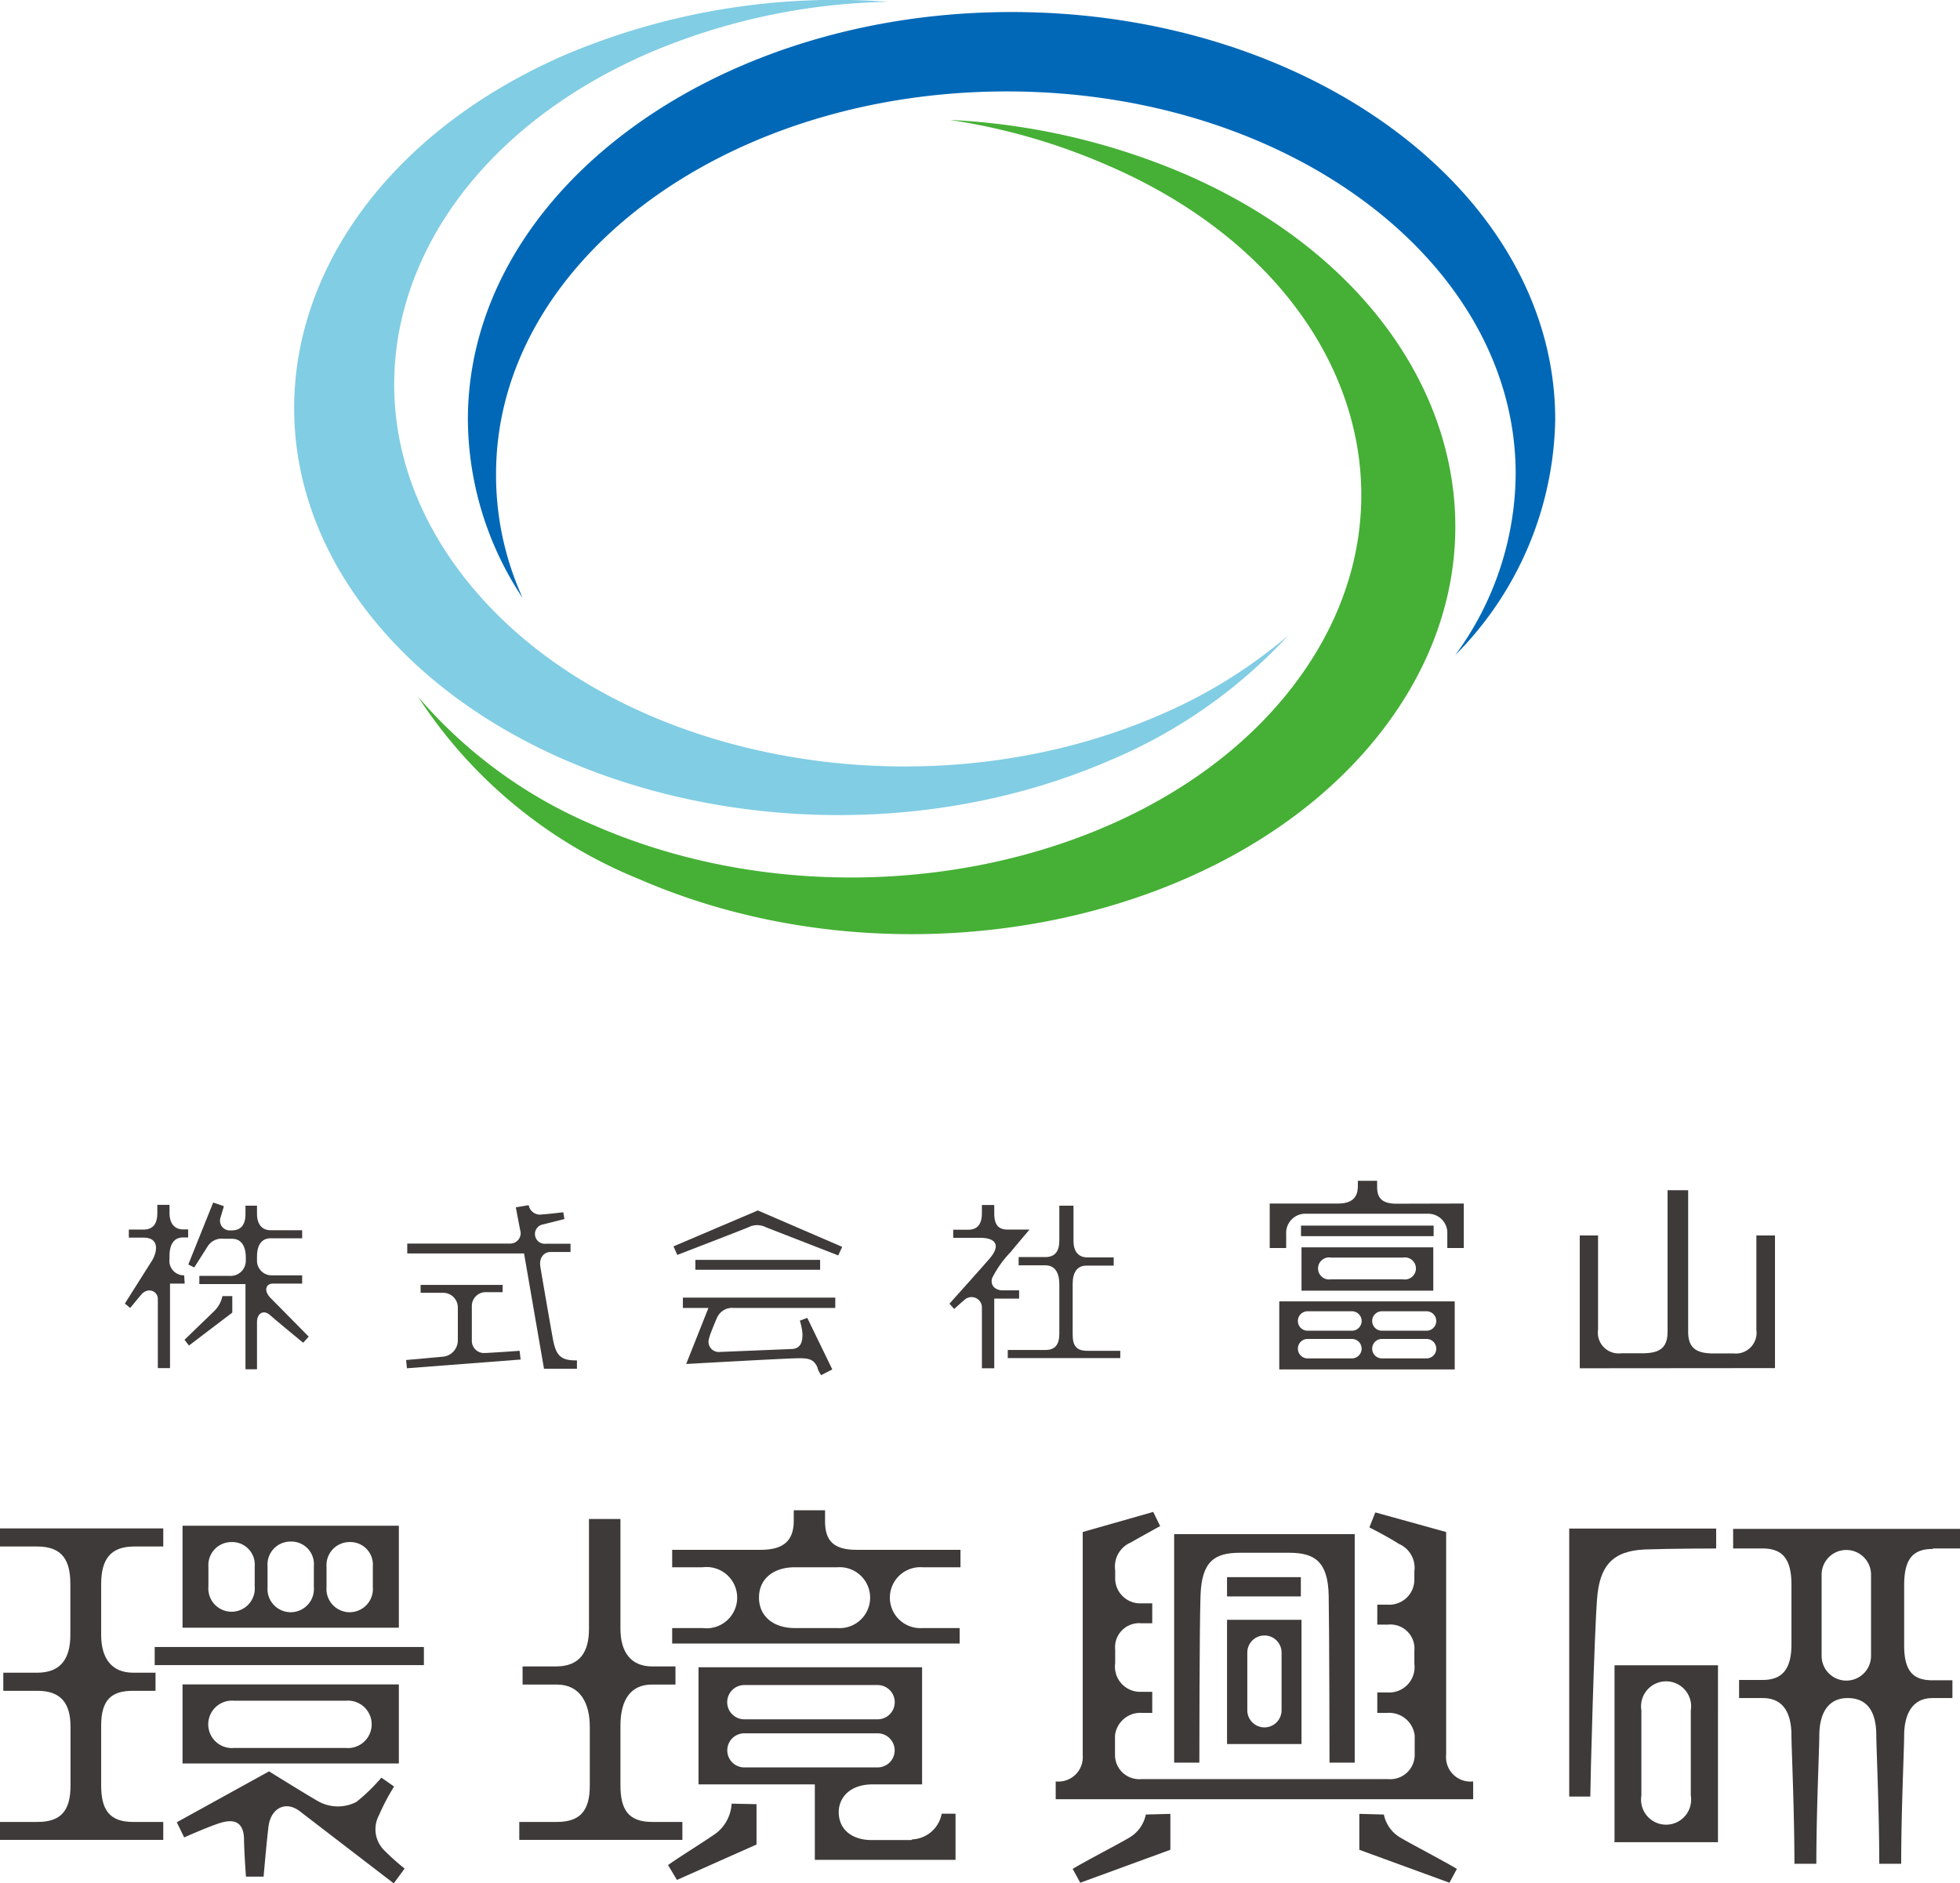 <svg xmlns="http://www.w3.org/2000/svg" viewBox="0 0 118.97 114.33"><defs><style>.cls-1{fill:#0068b7;}.cls-2{fill:#81cde4;}.cls-3{fill:#45b035;}.cls-4{fill:#3e3a39;}</style></defs><title>アセット 5</title><g id="レイヤー_2" data-name="レイヤー 2"><g id="レイヤー_1-2" data-name="レイヤー 1"><path class="cls-1" d="M30.11,28.77c0-12.83,13.86-23.22,31-23.22S92,15.94,92,28.77a18.77,18.77,0,0,1-3.67,11,20.74,20.74,0,0,0,6.07-14.3c0-13.66-14.77-24.74-33-24.74s-33,11.08-33,24.74a19.74,19.74,0,0,0,3.33,10.84A18,18,0,0,1,30.11,28.77Z"/><path class="cls-2" d="M70.36,43.42c-14.8,6.4-33.73,2.6-42.28-8.5S24.61,9.62,39.41,3.21A38.85,38.85,0,0,1,53.91.11a42.2,42.2,0,0,0-19.56,3.2c-15.77,6.83-21.18,22-12.07,33.8S51.56,53,67.34,46.17a31,31,0,0,0,10.85-7.59A30.55,30.55,0,0,1,70.36,43.42Z"/><path class="cls-3" d="M67.15,10C82,16.36,87,30.56,78.48,41.66S51,56.56,36.2,50.16a28.82,28.82,0,0,1-10.83-7.87,29,29,0,0,0,13.48,11.1c15.78,6.83,35.95,2.78,45.06-9.06s3.71-27-12.07-33.8A41.21,41.21,0,0,0,57.65,7.28,37.85,37.85,0,0,1,67.15,10Z"/><path class="cls-4" d="M77.79,103.82a1,1,0,1,1-2.08,0v-3.5a1,1,0,1,1,2.08,0Zm-3.31-5.49v7.54H79V98.33H74.48"/><path class="cls-4" d="M22.63,96.34a1.41,1.41,0,1,1-2.81,0V95.1a1.4,1.4,0,0,1,1.41-1.49,1.37,1.37,0,0,1,1.4,1.49Zm-3.58,0a1.41,1.41,0,1,1-2.81,0V95.07a1.39,1.39,0,0,1,1.4-1.49,1.37,1.37,0,0,1,1.41,1.49v1.24m-3.59,0a1.41,1.41,0,1,1-2.81,0V95.1a1.4,1.4,0,0,1,1.41-1.49,1.37,1.37,0,0,1,1.4,1.49v1.24m8.75-3.72H11.08v6.19H24.21V92.62"/><path class="cls-4" d="M21,106.11H14.2a1.44,1.44,0,1,1,0-2.87H21a1.44,1.44,0,1,1,0,2.87Zm3.18-3.86H11.08v4.8H24.21v-4.8"/><rect class="cls-4" x="9.39" y="99.98" width="16.34" height="1.1"/><path class="cls-4" d="M6.14,108.37v-3.61c0-1.57.62-2.12,1.92-2.12H9.44v-1.1H8.08c-1.32,0-1.94-.89-1.94-2.3V96.17c0-1.55.6-2.29,2-2.29H9.91v-1.1H0v1.1H2.27c1.56,0,2,.9,2,2.28v3.1c0,1.39-.56,2.28-2,2.28H.2v1.1H2.28c1.43,0,2,.77,2,2.18v3.57c0,1.48-.54,2.21-2,2.21H0v1.09H9.91V110.6H8.08C6.63,110.6,6.14,109.85,6.14,108.37Z"/><path class="cls-4" d="M23,110.2a13.26,13.26,0,0,1,.92-1.75l-.77-.54a11.15,11.15,0,0,1-1.51,1.47,2.44,2.44,0,0,1-2.37-.06c-.47-.26-2.94-1.79-2.94-1.79l-5.6,3.09.45.92s1.5-.67,2.19-.88c.9-.28,1.39,0,1.44.9,0,.75.12,2.36.12,2.36H16s.19-2.2.3-3.06c.14-1.06,1-1.57,1.87-.93l5.73,4.4.66-.9a14,14,0,0,1-1.21-1.08A1.8,1.8,0,0,1,23,110.2Z"/><path class="cls-4" d="M41.42,110.6H39.59c-1.45,0-1.93-.75-1.93-2.23v-3.61c0-1.57.62-2.5,1.91-2.5H41v-1.1H39.59c-1.31,0-1.93-.89-1.93-2.29V92.21H35.75v6.68c0,1.38-.55,2.27-2,2.27H31.72v1.1H33.8c1.43,0,2,1.15,2,2.56v3.57c0,1.48-.54,2.21-2,2.21H31.52v1.09h9.9Z"/><path class="cls-4" d="M50.83,98.83H48.24c-1.3,0-2.17-.72-2.17-1.85s.87-1.84,2.17-1.84h2.59a1.85,1.85,0,1,1,0,3.69ZM56,95.14h2.3V94.08H52c-1.3,0-1.92-.46-1.92-1.73v-.67h-1.9v.62c0,1.14-.52,1.78-2,1.78H40.8v1.06h1.85a1.86,1.86,0,1,1,0,3.69H40.8v.94H58.25v-.94H56a1.85,1.85,0,1,1,0-3.69"/><path class="cls-4" d="M104.17,94V92.79H95.25v16.27h1.28c0-.81.24-9.82.41-12,.15-2,.93-2.91,2.89-3C101.52,94,104.17,94,104.17,94Z"/><path class="cls-4" d="M99.63,103.83a1.52,1.52,0,1,1,3,0V109a1.52,1.52,0,1,1-3,0Zm-1.67,8h6.32V101.09H98V111.8"/><path class="cls-4" d="M113.57,100.52a1.49,1.49,0,1,1-3,0V95.59a1.49,1.49,0,1,1,3,0ZM117.34,94H119V92.81H105.2V94H107c1.26,0,1.74.72,1.74,2.2V99.8c0,1.41-.47,2.18-1.74,2.18h-1.44v1.1H107c1.24,0,1.74.9,1.74,2.28,0,.69.18,4.61.18,7.78h1.33c0-3.16.18-7,.18-7.76,0-1.4.55-2.3,1.72-2.3h0c1.25,0,1.74.9,1.74,2.28,0,.69.18,4.61.18,7.78h1.33c0-3.16.18-7,.18-7.76,0-1.4.55-2.3,1.72-2.3h1.21V102h-1.22c-1.16,0-1.71-.55-1.71-2.12V96.25c0-1.48.43-2.22,1.72-2.22"/><path class="cls-4" d="M45.18,107.29a1,1,0,0,1,0-2.07h8.09a1,1,0,0,1,0,2.07Zm0-5h8.09a1,1,0,0,1,0,2.08H45.18a1,1,0,0,1,0-2.08m10.14,9.41H52.91c-1.17,0-2-.62-2-1.7,0-.83.63-1.68,2.06-1.68h3v-7.11H42.4v7.11h7.06v4.58H58V110.1h-.84a1.91,1.91,0,0,1-1.79,1.56"/><path class="cls-4" d="M44.41,109.49a2.46,2.46,0,0,1-.86,1.73c-.38.31-2.44,1.58-3,2l.54.9,4.83-2.15v-2.45Z"/><path class="cls-4" d="M84,110.15a2.1,2.1,0,0,0,1,1.4c.54.33,2.62,1.41,3.43,1.9l-.45.84-5.47-2v-2.18Z"/><path class="cls-4" d="M71.27,93.13V107H72.8s0-8.05.07-10.14.86-2.6,2.39-2.6h3c1.53,0,2.35.53,2.39,2.6S80.7,107,80.7,107h1.53V93.13Z"/><path class="cls-4" d="M69.55,110.15a2.1,2.1,0,0,1-1,1.4c-.54.33-2.63,1.41-3.44,1.9l.46.84,5.47-2v-2.18Z"/><path class="cls-4" d="M87.78,106.52V93l-4.3-1.19-.36.91s1.16.59,1.79,1a1.58,1.58,0,0,1,.94,1.67v.46a1.52,1.52,0,0,1-1.6,1.56H83.6v1.21h.66a1.46,1.46,0,0,1,1.59,1.6V101a1.54,1.54,0,0,1-1.6,1.74H83.6v1.24h.61a1.56,1.56,0,0,1,1.66,1.37v1.15a1.48,1.48,0,0,1-1.6,1.5h-15a1.47,1.47,0,0,1-1.59-1.5v-1.15a1.55,1.55,0,0,1,1.65-1.37h.61V102.7h-.65a1.53,1.53,0,0,1-1.6-1.74v-.82a1.46,1.46,0,0,1,1.59-1.6h.66V97.33h-.65a1.52,1.52,0,0,1-1.6-1.56v-.46a1.58,1.58,0,0,1,.94-1.67c.63-.36,1.79-1,1.79-1L70,91.78,65.72,93v13.55a1.48,1.48,0,0,1-1.64,1.59v1.08H89.42v-1.08A1.48,1.48,0,0,1,87.78,106.52Z"/><rect class="cls-4" x="74.48" y="95.74" width="4.48" height="1.17"/><path class="cls-4" d="M85.16,77.66H80.79a.67.67,0,1,1,0-1.32h4.37a.67.67,0,1,1,0,1.32ZM79,75.72v2.63h8V75.72H79"/><path class="cls-4" d="M86.59,80.78H83.88a.59.59,0,0,1,0-1.18h2.71a.59.59,0,0,1,0,1.18Zm0,1.68H83.88a.59.59,0,0,1,0-1.18h2.71a.59.59,0,1,1,0,1.18m-4.53-1.68H79.37a.59.59,0,0,1,0-1.18h2.69a.59.59,0,0,1,0,1.18m0,1.68H79.37a.59.59,0,1,1,0-1.18h2.69a.59.59,0,1,1,0,1.18M77.65,79v4.13H88.3V79H77.65"/><rect class="cls-4" x="78.97" y="74.4" width="8.05" height="0.64"/><path class="cls-4" d="M84.77,73.07c-.8,0-1.18-.28-1.18-1v-.39H82.42V72c0,.67-.33,1.06-1.21,1.06H77.07v2.7h1v-.86a1.16,1.16,0,0,1,1.21-1.22h7.36a1.16,1.16,0,0,1,1.21,1.22v.86h1v-2.7Z"/><path class="cls-4" d="M107.74,83.05V75h-1.13v5.73a1.26,1.26,0,0,1-1.38,1.43H104c-1.06,0-1.53-.35-1.53-1.32V72.25h-1.25v8.58c0,1-.48,1.32-1.54,1.32H98.4A1.26,1.26,0,0,1,97,80.72V75H95.89v8.06Z"/><path class="cls-4" d="M29.51,78.44h1V78H25.53v.48h1.34a.89.89,0,0,1,.92.87v2a1,1,0,0,1-.84,1l-2.3.21.05.5,6.9-.53L31.54,82s-1.84.13-2.07.13a.74.74,0,0,1-.83-.74V79.31A.84.84,0,0,1,29.51,78.44Z"/><path class="cls-4" d="M65.11,81V77.94c0-.7.27-1.11.83-1.11H67.6v-.5H66c-.57,0-.84-.4-.84-1V73.19H64.3v2.12c0,.62-.24,1-.85,1H61.83v.5h1.62c.62,0,.85.51.85,1.14v3c0,.66-.24,1-.85,1H61.17v.49H68V82H66C65.32,82,65.11,81.68,65.11,81Z"/><path class="cls-4" d="M13.5,78.68h.6v1l-2.63,2-.27-.35L13,79.59A1.77,1.77,0,0,0,13.5,78.68Z"/><path class="cls-4" d="M11.18,77.42a.88.88,0,0,1-.89-1v-.18c0-.7.27-1.12.82-1.12h.31v-.49h-.3c-.56,0-.83-.4-.83-1h0v-.49H9.55v.5h0c0,.62-.24,1-.84,1H7.82v.49h.89c1.07,0,.8,1,.45,1.5l-1.58,2.5.32.27.68-.82c.41-.46,1-.21,1,.28v4.19h.74V77.92h.89Z"/><path class="cls-4" d="M61.86,78.33c-.21,0-.9,0-1.08,0-.5-.06-.66-.41-.56-.74A6.42,6.42,0,0,1,61.35,76c.2-.25,1.14-1.36,1.14-1.36H61.16c-.64,0-.81-.39-.81-1h0v-.49H59.6v.5h0c0,.62-.24,1-.84,1h-.9v.49h1.62c1,0,1.27.48.57,1.28-.32.38-2.42,2.72-2.42,2.72l.29.32s.45-.41.61-.54a.63.63,0,0,1,1.07.4v3.74h.75V78.83h1.51Z"/><path class="cls-4" d="M16.42,78.79c-.44-.45-.27-.87.14-.87h1.78v-.5H16.51a.89.89,0,0,1-.91-.94v-.19c0-.7.27-1.12.83-1.12h1.91v-.49H16.43c-.56,0-.83-.4-.83-1h0v-.49h-.7v.5h0c0,.62-.24,1-.84,1H14a.59.59,0,0,1-.62-.76l.21-.71L12.94,73l-1.51,3.76.36.18.79-1.24a1,1,0,0,1,1-.5h.5c.62,0,.84.52.84,1.15v.16a.92.92,0,0,1-1,.94H12.1v.5h2.8v5.17h.7V80.25c0-.49.37-.79.8-.41s2,1.67,2,1.67l.34-.37Z"/><path class="cls-4" d="M33.54,81.17c-.12-.65-.7-4-.74-4.27-.09-.54.2-.9.64-.9h1.19v-.5h-1.5A.59.59,0,1,1,33,74.32L34.26,74l-.07-.41s-1,.12-1.28.13a.7.7,0,0,1-.82-.56l-.78.13s.26,1.39.29,1.5a.63.63,0,0,1-.6.7H24.72v.6h7.09l1.21,7h2v-.51C34,82.6,33.73,82.27,33.54,81.17Z"/><path class="cls-4" d="M46,73.48l-5.12,2.18.23.52s4.07-1.57,4.32-1.68a1.16,1.16,0,0,1,1.06,0l4.39,1.71.24-.52Z"/><rect class="cls-4" x="42.21" y="76.48" width="7.57" height="0.6"/><path class="cls-4" d="M44.55,79.4H50.7v-.63H41.45v.63H43l-1.35,3.4s6.19-.35,6.86-.35.9.11,1.11.56c0,.13.22.47.22.47l.68-.35L49,80l-.45.17a3.45,3.45,0,0,1,.16.81c0,.4-.06.88-.64.91l-4.41.18a.62.62,0,0,1-.61-.85c0-.11.37-1,.47-1.22A1,1,0,0,1,44.55,79.4Z"/></g></g></svg>